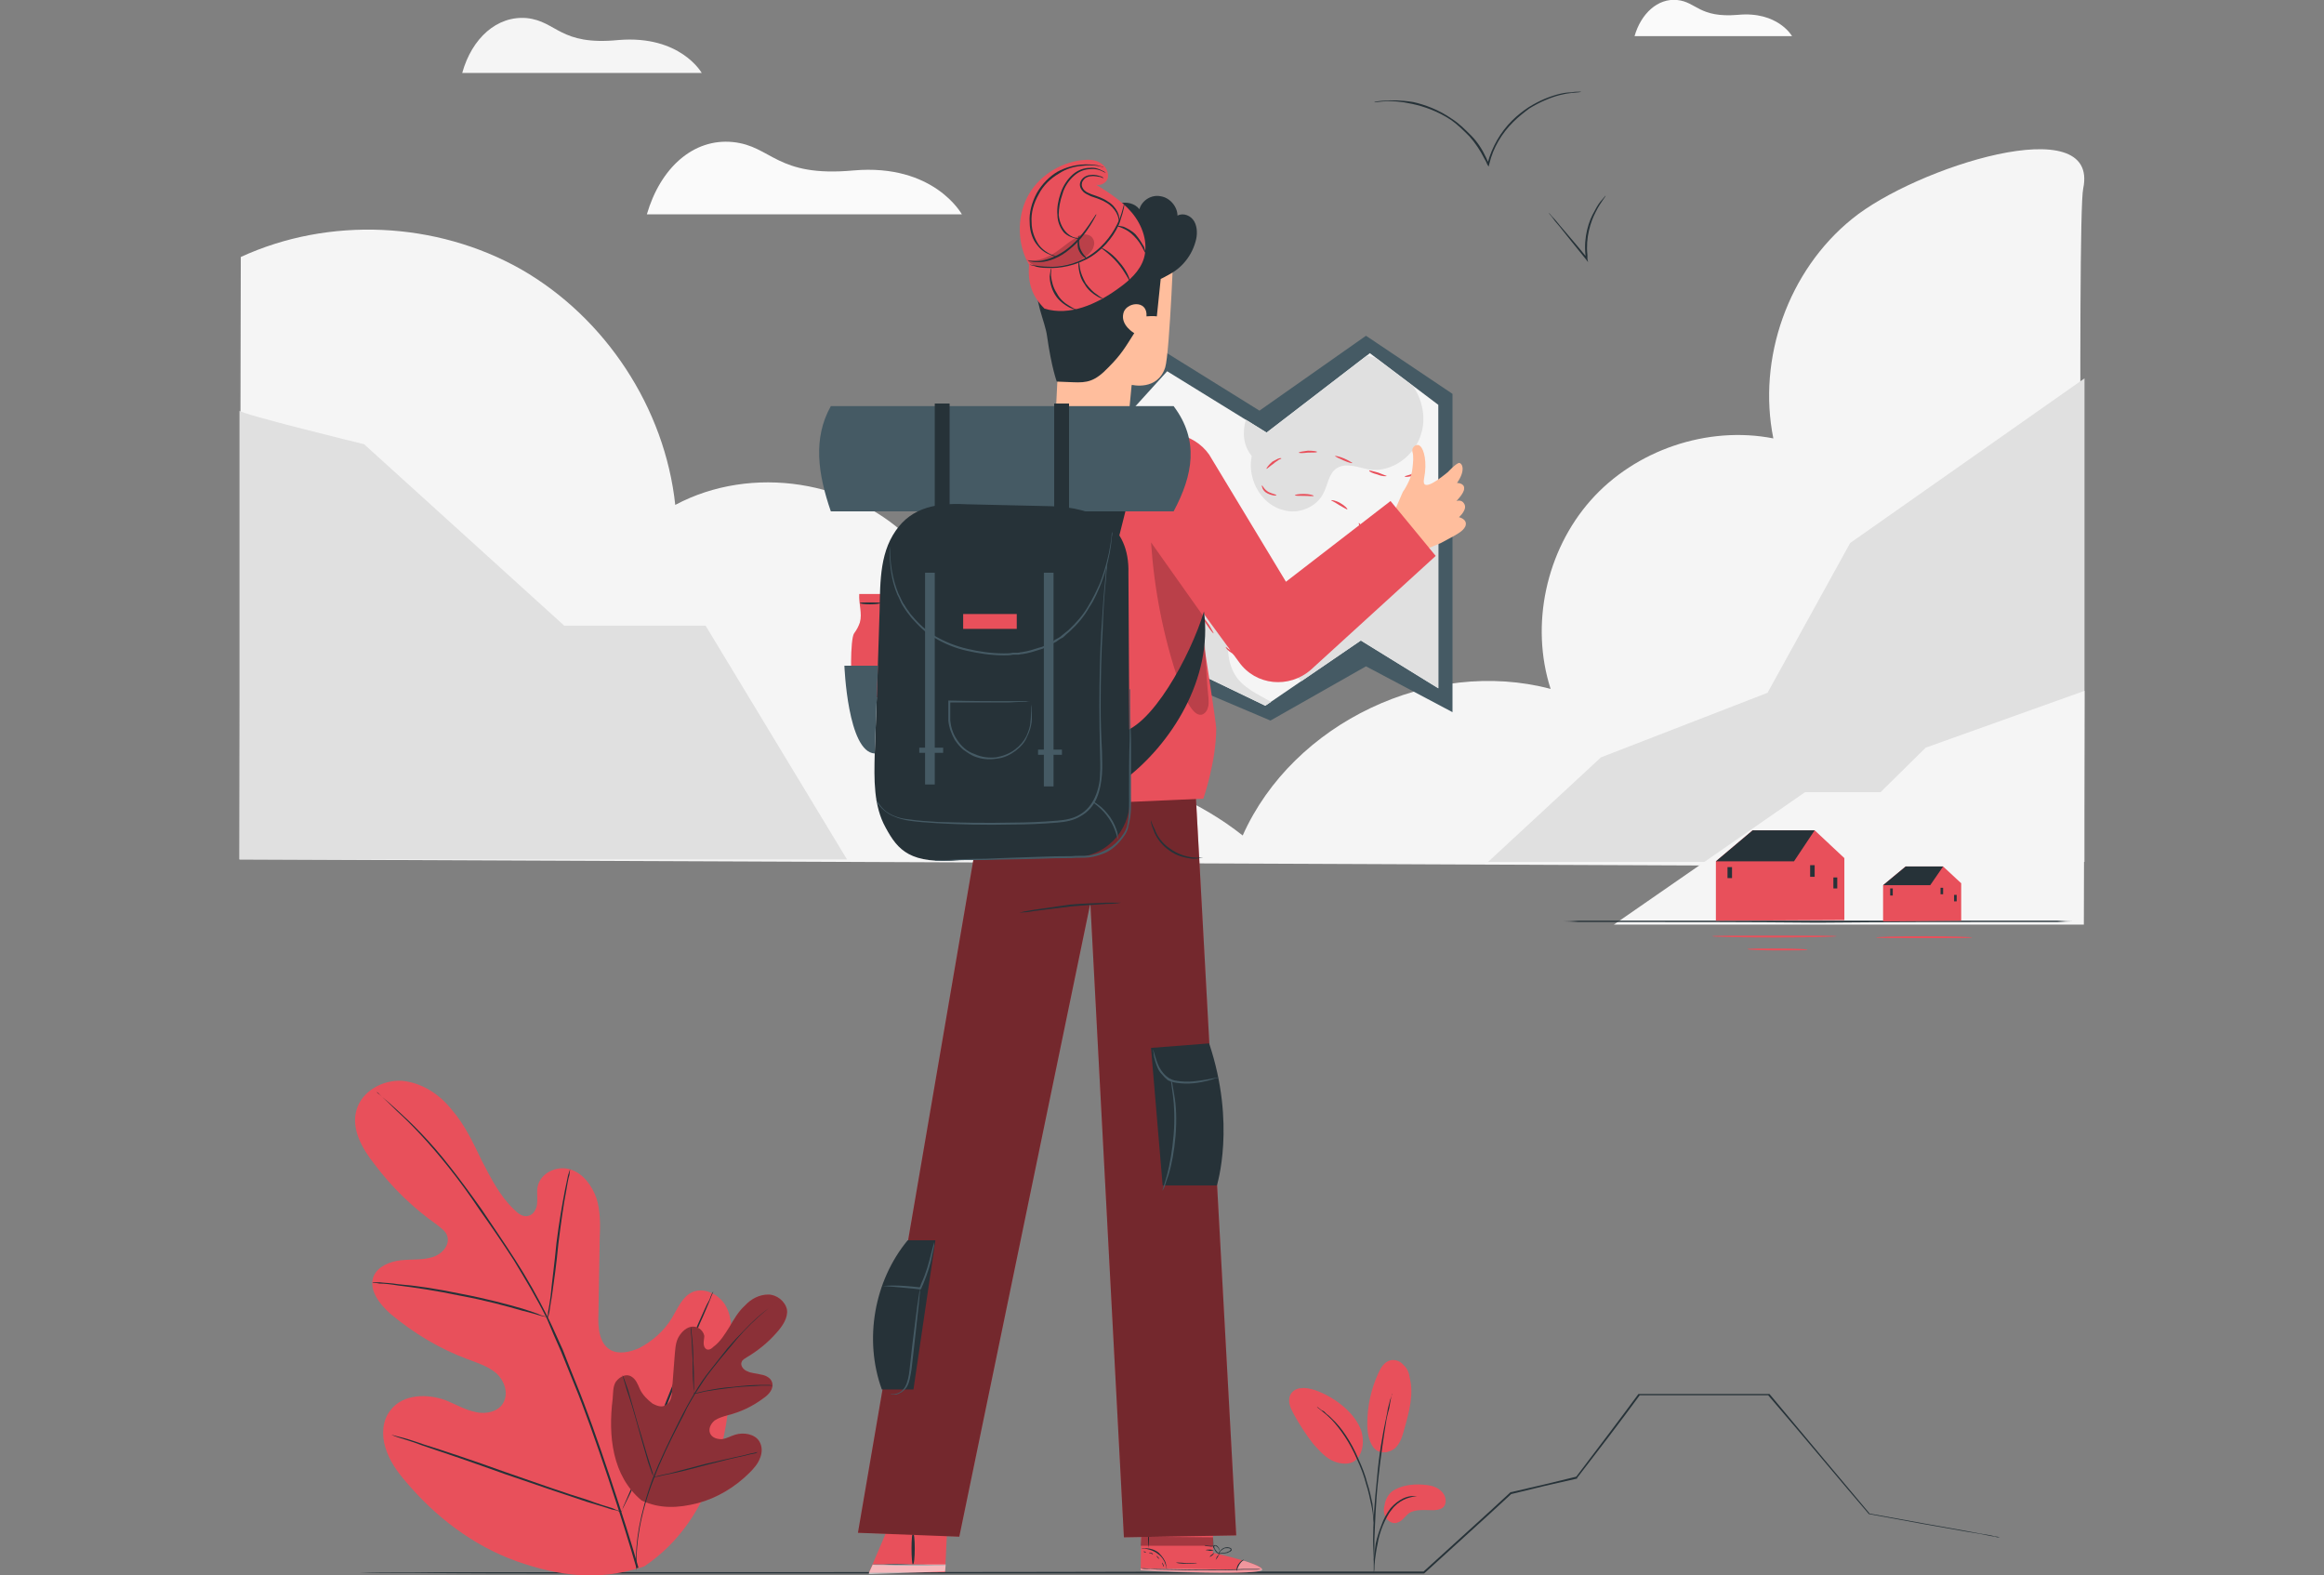 <svg version="1.2" xmlns="http://www.w3.org/2000/svg" viewBox="0 0 360 244" width="360" height="244">
	<rect x="0" y="0" width="360" height="244" fill="#808080" stroke="none"/>
	<title>6203104_3196564</title>
	<style>
		.s0 { fill: #fafafa } 
		.s1 { fill: #f5f5f5 } 
		.s2 { fill: #e0e0e0 } 
		.s3 { fill: #263238 } 
		.s4 { fill: #e8505b } 
		.s5 { fill: #000000 } 
		.s6 { opacity: .6;fill: #ffffff } 
		.s7 { fill: #ffffff } 
		.s8 { opacity: .5;fill: #000000 } 
		.s9 { fill: #455a64 } 
		.s10 { fill: #ffbe9d } 
	</style>
	<g id="Background_Complete">
		<g>
			<g>
				<g>
					<g>
						<path class="s0" d="m253.2 5.6h24.4c0 0-2.2-3.9-8.4-3.3-6 0.5-6.4-2-9.4-2.3-3-0.3-5.6 2.1-6.6 5.6z"/>
					</g>
				</g>
			</g>
		</g>
		<g>
			<g>
				<g>
					<g>
						<path class="s0" d="m100.2 33.2h48.8c0 0-4.3-7.9-16.8-6.8-12 1.1-12.6-3.8-18.7-4.4-6.1-0.6-11.2 4-13.3 11.2z"/>
					</g>
				</g>
			</g>
		</g>
		<g>
			<g>
				<g>
					<g>
						<path class="s1" d="m71.6 11.3h37.1c0 0-3.3-5.9-12.9-5.1-9.1 0.9-9.5-2.9-14.2-3.4-4.6-0.4-8.5 3.1-10 8.5z"/>
					</g>
				</g>
			</g>
		</g>
		<path class="s1" d="m37.3 39.8c13.7-6.3 30.3-5.5 43.4 1.9 13.1 7.5 22.3 21.5 23.9 36.5 11.8-6.3 27.6-3.9 36.9 5.8 9.3 9.6 11.3 25.5 4.6 37 15.6-5 33.6-1.7 46.4 8.4 7.8-17.5 29.2-27.6 47.7-22.7-3.2-9.9-0.7-21.4 6.2-29.2 6.9-7.8 18.1-11.6 28.3-9.6-2.5-12.4 2.3-26 12.2-34 9.8-8 38.4-17.1 35.8-4.7-1 4.6 0 105.1 0 105.1l-285.6-1.2z"/>
		<path fill-rule="evenodd" class="s2" d="m230.5 133.5l17.5-16.2 25.8-10 12.8-23.2 36.3-25.5v74.9z"/>
		<path class="s2" d="m37.1 63.6c0 0.5 19.3 5.2 19.3 5.2l31 28.1h21.9l21.9 36.2h-94.1z"/>
		<path fill-rule="evenodd" class="s1" d="m322.9 107l-24.6 8.8-7 6.9h-11.7l-29.6 20.5h72.8z"/>
	</g>
	<g id="Floor">
		<g>
			<path class="s3" d="m309.8 238.1q0 0-0.4 0-0.3-0.1-1-0.2-1.3-0.3-3.9-0.7c-3.5-0.6-8.5-1.5-15-2.7-4.3-5-9.5-11.3-15.6-18.4h0.1c-6 0-12.8 0-20.1 0h0.1c-3 4.1-6.3 8.4-9.7 12.8v0.1c-3.2 0.7-6.6 1.5-10.2 2.4l0.1-0.1c-4.3 4-8.9 8.1-13.6 12.4h-0.1c-9.3 0-19 0-29 0-38.2 0-72.9 0-98 0-12.5 0-22.7 0-29.7-0.1-3.5 0-6.2 0-8.1 0q-1.4 0-2.1 0-0.7 0-0.7 0 0 0 0.7 0 0.7 0 2.1 0c1.9-0.1 4.6-0.1 8.1-0.1 7 0 17.2 0 29.7 0 25.1 0 59.8 0 98-0.1 10 0 19.7 0 29 0l-0.1 0.1c4.7-4.3 9.3-8.4 13.6-12.4h0.1c3.5-0.8 6.9-1.6 10.1-2.4l-0.1 0.1c3.4-4.5 6.7-8.8 9.7-12.9h0.1c7.3 0 14.1 0 20.1 0h0.1c6 7.2 11.3 13.5 15.5 18.5h-0.1c6.5 1.2 11.6 2.1 15 2.7q2.6 0.5 3.9 0.7 0.7 0.2 1 0.2 0.4 0.1 0.4 0.1z"/>
		</g>
	</g>
	<g id="Plant">
		<g>
			<g>
				<g>
					<g>
						<g>
							<g>
								<g>
									<g>
										<path class="s4" d="m99.8 242.6c11-7.4 13.7-21.4 13.5-34 0-2.1 0.2-4.3-0.8-6.2-0.9-1.8-3.3-3.1-5.2-2.3-1.6 0.7-2.3 2.5-3.2 4-1.2 2-3 3.6-5.1 4.7-1.4 0.6-3.1 1-4.4 0.3-1.8-1-2-3.5-1.9-5.6q0.1-5.9 0.2-11.7c0.1-2.1 0.1-4.3-0.5-6.2-0.7-2-2.1-3.9-4.1-4.5-2-0.6-4.5 0.5-5 2.6-0.2 0.8 0 1.7-0.1 2.6 0 0.8-0.5 1.8-1.3 2-0.9 0.3-1.7-0.4-2.3-1-2.2-2.1-3.6-4.9-5-7.6-1.3-2.7-2.6-5.5-4.6-7.8-1.9-2.4-4.6-4.2-7.7-4.5-3-0.2-6.3 1.6-7.1 4.6-0.8 2.9 0.9 5.9 2.8 8.3 2.7 3.6 6 6.8 9.7 9.4 0.6 0.5 1.4 1 1.6 1.8 0.4 1.4-0.9 2.8-2.3 3.2-1.6 0.5-3.3 0.3-5 0.5-1.6 0.2-3.4 0.9-4.1 2.4-0.9 2.1 0.9 4.4 2.6 5.9 3.6 3 7.6 5.4 11.9 7 1.6 0.6 3.2 1.1 4.5 2.2 1.2 1.1 1.9 3 1.1 4.5-0.7 1.4-2.7 1.9-4.3 1.5-1.6-0.3-3.1-1.2-4.6-1.8-2.9-1.1-6.7-1-8.6 1.5-1.3 1.6-1.4 3.9-0.8 5.8 0.6 2 1.8 3.7 3.1 5.2 4.6 5.5 10.5 10 17.2 12.4 6.8 2.4 13 3.1 19.8 0.8z"/>
									</g>
								</g>
							</g>
						</g>
					</g>
				</g>
			</g>
			<g>
				<g>
					<g>
						<g>
							<g>
								<g>
									<g>
										<g>
											<path class="s3" d="m98.9 242.8c-1.8-6.4-6.7-21.4-9.6-28.4q-1.1-2.7-2.1-5.3c-0.8-1.7-1.5-3.4-2.3-5-1.6-3.2-3.3-6.2-5.1-9-1.8-2.8-3.6-5.4-5.2-7.8-1.7-2.4-3.4-4.7-4.9-6.6-3.1-4-6-6.8-8.1-8.7q-1.5-1.4-2.4-2.1-0.4-0.4-0.6-0.6-0.3-0.2-0.3-0.2 0 0 0.2 0.2 0.3 0.2 0.7 0.6 0.8 0.7 2.3 2.2c2.1 1.9 4.9 4.8 8 8.7 1.6 2 3.2 4.2 4.8 6.6 1.7 2.4 3.5 5 5.3 7.8 1.7 2.8 3.5 5.8 5.1 9 0.7 1.7 1.4 3.3 2.2 5.1q1 2.5 2.1 5.2c2.9 7 7.8 22 9.6 28.4"/>
										</g>
									</g>
								</g>
							</g>
						</g>
					</g>
				</g>
			</g>
			<g>
				<g>
					<g>
						<g>
							<g>
								<g>
									<g>
										<g>
											<path class="s3" d="m84.9 204.1q0 0 0.2-0.9c0.1-0.6 0.2-1.4 0.4-2.5 0.3-2.1 0.7-4.9 1-8.1 0.4-3.2 0.8-6.1 1.2-8.1 0.2-1.1 0.3-1.9 0.5-2.5 0.1-0.6 0.1-0.9 0.1-0.9q0 0-0.3 0.9c-0.1 0.5-0.3 1.4-0.5 2.4-0.4 2.1-0.9 4.9-1.3 8.1-0.3 3.2-0.7 6-0.9 8.2q-0.2 1.5-0.4 2.5-0.1 0.8 0 0.9z"/>
										</g>
									</g>
								</g>
							</g>
						</g>
					</g>
				</g>
			</g>
			<g>
				<g>
					<g>
						<g>
							<g>
								<g>
									<g>
										<g>
											<path class="s3" d="m57.7 198.6q0 0.1 0.3 0.1 0.3 0 0.8 0.1c0.7 0 1.7 0.1 2.9 0.3 2.5 0.3 5.9 0.8 9.7 1.6 3.8 0.7 7.1 1.6 9.5 2.3 1.3 0.3 2.2 0.6 2.9 0.8q0.5 0.1 0.8 0.2 0.2 0.1 0.3 0.1 0 0-0.3-0.1-0.3-0.2-0.8-0.3c-0.6-0.3-1.6-0.6-2.8-1-2.4-0.7-5.8-1.6-9.5-2.3-3.8-0.8-7.2-1.3-9.8-1.5-1.2-0.2-2.2-0.2-2.9-0.3q-0.5 0-0.8 0-0.3 0-0.3 0z"/>
										</g>
									</g>
								</g>
							</g>
						</g>
					</g>
				</g>
			</g>
			<g>
				<g>
					<g>
						<g>
							<g>
								<g>
									<g>
										<g>
											<path class="s3" d="m96.3 234.1q0 0 0.1-0.3 0.2-0.4 0.5-1c0.4-0.8 1-2 1.7-3.6 1.3-3 3.1-7.3 4.9-12.1 1.9-4.7 3.6-9 4.9-12.1 0.7-1.5 1.2-2.8 1.6-3.7q0.2-0.6 0.4-1 0.1-0.3 0.1-0.3 0 0-0.2 0.3-0.2 0.4-0.4 1c-0.5 0.8-1 2.1-1.7 3.6-1.4 3.1-3.1 7.3-5 12.1-1.8 4.8-3.5 9.1-4.8 12.1-0.7 1.6-1.2 2.8-1.6 3.7q-0.3 0.6-0.4 1-0.2 0.3-0.1 0.3z"/>
										</g>
									</g>
								</g>
							</g>
						</g>
					</g>
				</g>
			</g>
			<g>
				<g>
					<g>
						<g>
							<g>
								<g>
									<g>
										<g>
											<path class="s3" d="m60.2 222.1q0 0 0.4 0.1 0.4 0.2 1 0.4c1 0.3 2.3 0.7 3.9 1.3 3.3 1.1 7.7 2.6 12.7 4.4 4.9 1.7 9.4 3.2 12.7 4.3 1.7 0.5 3 0.9 3.9 1.2q0.7 0.1 1.1 0.3 0.4 0.1 0.4 0 0 0-0.4-0.1-0.4-0.1-1-0.4c-1-0.3-2.3-0.7-3.9-1.3-3.3-1-7.8-2.6-12.7-4.3-5-1.8-9.5-3.3-12.7-4.3-1.7-0.6-3-1-3.9-1.2q-0.7-0.2-1.1-0.3-0.4-0.1-0.4-0.1z"/>
										</g>
									</g>
								</g>
							</g>
						</g>
					</g>
				</g>
			</g>
		</g>
		<g>
			<g>
				<g>
					<g>
						<g>
							<g>
								<g>
									<g>
										<path class="s4" d="m212.7 224.1c0.9 1.3 2.7 0.9 3.5 0.1 0.8-0.8 1.1-2 1.4-3.1 0.7-2.5 1.4-5.1 0.8-7.6-0.1-0.8-0.4-1.6-1-2.1-0.5-0.6-1.3-0.9-2.1-0.7-0.9 0.3-1.4 1.1-1.8 2-1.1 2.4-1.7 5.1-1.7 7.8 0 1.3 0.2 2.6 0.9 3.6z"/>
									</g>
								</g>
							</g>
						</g>
					</g>
				</g>
			</g>
			<g>
				<g>
					<g>
						<g>
							<g>
								<g>
									<g>
										<path class="s4" d="m216.1 230.7c1.5-0.8 3.3-0.9 4.9-0.7 0.9 0.1 1.8 0.4 2.4 1.1 0.6 0.6 0.8 1.8 0.1 2.4-0.4 0.3-1 0.4-1.5 0.4-1.3 0-2.8-0.2-3.8 0.5-0.6 0.5-1 1.2-1.7 1.4-0.6 0.3-1.4-0.1-1.8-0.7-0.4-0.7-0.4-1.4-0.2-2.1 0 0 0.2-1.6 1.6-2.3z"/>
									</g>
								</g>
							</g>
						</g>
					</g>
				</g>
			</g>
			<g>
				<g>
					<g>
						<g>
							<g>
								<g>
									<g>
										<path class="s4" d="m210.2 226c1-1.2 1.1-2.9 0.7-4.3-0.5-1.5-1.5-2.7-2.6-3.7-1.4-1.2-2.9-2.1-4.6-2.7-0.7-0.2-1.4-0.4-2.1-0.3-0.7 0-1.4 0.4-1.7 1-0.5 1 0 2.1 0.5 3q1.3 2.4 3 4.6c1 1.1 2 2.3 3.4 2.8 1.4 0.5 2.8 0.4 3.5-0.6"/>
									</g>
								</g>
							</g>
						</g>
					</g>
				</g>
			</g>
			<g>
				<g>
					<g>
						<g>
							<g>
								<g>
									<g>
										<g>
											<path class="s3" d="m212.8 243.7q0 0 0.1-0.6 0-0.7 0.1-1.6c0.1-0.7 0.2-1.5 0.4-2.4q0.2-1.3 0.8-2.8c0.4-0.9 0.8-1.8 1.4-2.5 0.5-0.7 1.2-1.2 1.8-1.5 0.6-0.3 1.1-0.4 1.5-0.5q0.5-0.1 0.6-0.1-0.1 0-0.6 0c-0.4 0-1 0.1-1.6 0.4-0.6 0.3-1.3 0.8-1.9 1.5-0.6 0.8-1.1 1.7-1.4 2.6q-0.6 1.5-0.9 2.9c-0.1 0.9-0.2 1.7-0.3 2.4q0 1 0 1.6 0 0.5 0 0.6z"/>
										</g>
									</g>
								</g>
							</g>
						</g>
					</g>
				</g>
			</g>
			<g>
				<g>
					<g>
						<g>
							<g>
								<g>
									<g>
										<g>
											<path class="s3" d="m212.9 242.4q0 0 0-0.2 0-0.4 0-0.8c0-0.7 0-1.7 0-2.9 0.1-2.4 0.2-5.8 0.6-9.4 0.4-3.7 0.9-7 1.3-9.4q0.2-0.9 0.4-1.6 0.1-0.7 0.2-1.2 0.1-0.5 0.2-0.8 0.1-0.2 0.1-0.2-0.1 0-0.1 0.2-0.1 0.3-0.3 0.8-0.1 0.5-0.3 1.2-0.1 0.7-0.3 1.6c-0.5 2.3-1.1 5.6-1.4 9.3-0.4 3.7-0.6 7.1-0.6 9.5 0 1.2 0.1 2.2 0.1 2.9q0 0.4 0.1 0.8 0 0.2 0 0.2z"/>
										</g>
									</g>
								</g>
							</g>
						</g>
					</g>
				</g>
			</g>
			<g>
				<g>
					<g>
						<g>
							<g>
								<g>
									<g>
										<g>
											<path class="s3" d="m212.9 236q0-0.1-0.1-0.9c0-0.5-0.1-1.2-0.2-2.2-0.2-0.9-0.4-2-0.8-3.2-0.3-1.2-0.8-2.5-1.4-3.8-1.1-2.6-2.6-4.8-4-6.1-0.3-0.3-0.6-0.6-0.9-0.8q-0.2-0.2-0.4-0.4-0.2-0.1-0.4-0.2-0.6-0.5-0.7-0.5c0 0.1 1 0.7 2.3 2 1.3 1.4 2.8 3.5 3.9 6.1 0.6 1.3 1.1 2.6 1.4 3.8 0.4 1.2 0.6 2.3 0.8 3.2 0.2 0.9 0.3 1.6 0.3 2.1q0.1 0.8 0.2 0.9z"/>
										</g>
									</g>
								</g>
							</g>
						</g>
					</g>
				</g>
			</g>
		</g>
		<g>
			<g>
				<g>
					<g>
						<g>
							<path class="s4" d="m99.4 232.4c-4.6-3.8-5.2-10.1-4.5-15.7 0.1-0.9 0-1.9 0.5-2.7 0.6-0.8 1.6-1.3 2.4-0.8 0.7 0.4 1 1.2 1.3 1.9 0.4 0.9 1.2 1.7 2 2.3 0.6 0.3 1.3 0.6 1.9 0.3 0.9-0.4 1.1-1.5 1.1-2.4q0.2-2.6 0.4-5.2c0.1-1 0.1-1.9 0.5-2.8 0.4-0.8 1.1-1.6 2-1.8 0.9-0.2 1.9 0.4 2.1 1.4 0 0.3-0.1 0.7-0.1 1.1 0 0.4 0.1 0.8 0.5 1 0.4 0.1 0.7-0.1 1-0.4 1.1-0.8 1.8-2 2.5-3.1 0.7-1.2 1.4-2.4 2.4-3.3 0.9-1 2.2-1.7 3.6-1.7 1.3 0 2.6 1 2.9 2.3 0.2 1.3-0.7 2.6-1.6 3.6-1.3 1.5-2.9 2.8-4.6 3.8-0.3 0.2-0.7 0.4-0.8 0.7-0.3 0.6 0.3 1.3 0.9 1.5 0.6 0.3 1.4 0.3 2.1 0.5 0.7 0.1 1.5 0.5 1.7 1.2 0.3 1-0.5 1.9-1.4 2.5-1.6 1.2-3.5 2.1-5.5 2.6-0.7 0.2-1.4 0.4-2 0.8-0.6 0.5-1 1.3-0.7 2 0.3 0.7 1.1 0.9 1.8 0.9 0.8-0.1 1.4-0.5 2.1-0.7 1.3-0.4 3-0.1 3.7 1 0.5 0.8 0.5 1.8 0.1 2.7-0.3 0.8-0.9 1.5-1.6 2.2-2.2 2.2-5 3.9-8 4.7-3.1 0.8-5.9 0.9-8.7-0.4z"/>
						</g>
					</g>
				</g>
			</g>
			<g style="opacity: .4">
				<g>
					<g>
						<g>
							<path class="s5" d="m99.4 232.4c-4.6-3.8-5.2-10.1-4.5-15.7 0.1-0.9 0-1.9 0.5-2.7 0.6-0.8 1.6-1.3 2.4-0.8 0.7 0.4 1 1.2 1.3 1.9 0.4 0.9 1.2 1.7 2 2.3 0.6 0.3 1.3 0.6 1.9 0.3 0.9-0.4 1.1-1.5 1.1-2.4q0.2-2.6 0.4-5.2c0.1-1 0.1-1.9 0.5-2.8 0.4-0.8 1.1-1.6 2-1.8 0.9-0.2 1.9 0.4 2.1 1.4 0 0.3-0.1 0.7-0.1 1.1 0 0.4 0.1 0.8 0.5 1 0.4 0.1 0.7-0.1 1-0.4 1.1-0.8 1.8-2 2.5-3.1 0.7-1.2 1.4-2.4 2.4-3.3 0.9-1 2.2-1.7 3.6-1.7 1.3 0 2.6 1 2.9 2.3 0.2 1.3-0.7 2.6-1.6 3.6-1.3 1.5-2.9 2.8-4.6 3.8-0.3 0.2-0.7 0.4-0.8 0.7-0.3 0.6 0.3 1.3 0.9 1.5 0.6 0.3 1.4 0.3 2.1 0.5 0.7 0.1 1.5 0.5 1.7 1.2 0.3 1-0.5 1.9-1.4 2.5-1.6 1.2-3.5 2.1-5.5 2.6-0.7 0.2-1.4 0.4-2 0.8-0.6 0.5-1 1.3-0.7 2 0.3 0.7 1.1 0.9 1.8 0.9 0.8-0.1 1.4-0.5 2.1-0.7 1.3-0.4 3-0.1 3.7 1 0.5 0.8 0.5 1.8 0.1 2.7-0.3 0.8-0.9 1.5-1.6 2.2-2.2 2.2-5 3.9-8 4.7-3.1 0.8-5.9 0.9-8.7-0.4z"/>
						</g>
					</g>
				</g>
			</g>
			<g>
				<g>
					<g>
						<g>
							<g>
								<path class="s3" d="m120.6 201.4q0 0-0.1 0.1-0.1 0.1-0.3 0.2-0.4 0.3-1.1 0.9c-1 0.8-2.3 1.9-3.9 3.6q-1.1 1.2-2.3 2.7-1.3 1.5-2.7 3.3c-0.9 1.1-1.7 2.4-2.6 3.8q-0.6 1-1.2 2.1-0.5 1.1-1.1 2.2c-1.6 3.1-3 6-4 8.7-1.1 2.8-1.8 5.4-2.2 7.6-0.4 2.2-0.5 4-0.5 5.2q0 1 0 1.5 0 0.2 0 0.3 0 0.2 0 0.2 0 0 0-0.2 0-0.1 0-0.3-0.1-0.5-0.1-1.5c0-1.2 0.1-3.1 0.5-5.3 0.4-2.2 1.1-4.8 2.1-7.5 1.1-2.8 2.5-5.7 4-8.7q0.6-1.2 1.2-2.3 0.6-1.1 1.2-2.1c0.8-1.4 1.7-2.7 2.6-3.8q1.4-1.8 2.6-3.3 1.3-1.5 2.5-2.7c1.5-1.6 2.9-2.8 3.9-3.5q0.7-0.6 1.1-0.9 0.2-0.1 0.3-0.2 0.1-0.1 0.1-0.1z"/>
							</g>
						</g>
					</g>
				</g>
			</g>
			<g>
				<g>
					<g>
						<g>
							<g>
								<path class="s3" d="m107.5 215.9q0 0 0-0.4-0.1-0.4-0.1-1.1c-0.1-1-0.1-2.3-0.1-3.7-0.1-1.4-0.1-2.7-0.2-3.7q-0.1-0.7-0.1-1.1 0-0.4 0-0.4 0 0 0.1 0.4 0 0.4 0.1 1.1c0.1 0.9 0.2 2.2 0.2 3.7 0.1 1.4 0.1 2.7 0.1 3.6q0 0.7 0 1.2 0.1 0.4 0 0.4z"/>
							</g>
						</g>
					</g>
				</g>
			</g>
			<g>
				<g>
					<g>
						<g>
							<g>
								<path class="s3" d="m119.7 214.6q0 0-0.5 0-0.5 0-1.3 0c-1.1 0.1-2.6 0.1-4.3 0.3-1.7 0.2-3.2 0.4-4.3 0.6q-0.8 0.2-1.3 0.3-0.5 0.1-0.5 0.1 0-0.1 0.5-0.2 0.5-0.1 1.3-0.3c1.1-0.2 2.6-0.5 4.3-0.6 1.6-0.2 3.2-0.3 4.3-0.3q0.8 0 1.3 0 0.5 0.1 0.5 0.1z"/>
							</g>
						</g>
					</g>
				</g>
			</g>
			<g>
				<g>
					<g>
						<g>
							<g>
								<path class="s3" d="m101.3 228.8q0 0-0.1-0.2-0.1-0.2-0.2-0.4-0.2-0.6-0.6-1.7c-0.4-1.4-1-3.4-1.6-5.6-0.6-2.2-1.2-4.2-1.7-5.6q-0.3-1-0.5-1.7-0.1-0.3-0.1-0.4-0.1-0.2-0.1-0.2 0 0 0.1 0.1 0.1 0.2 0.2 0.5 0.2 0.6 0.6 1.7c0.4 1.4 1 3.4 1.6 5.6 0.7 2.2 1.2 4.1 1.7 5.6q0.3 1 0.5 1.6 0.1 0.3 0.1 0.5 0.1 0.2 0.1 0.2z"/>
							</g>
						</g>
					</g>
				</g>
			</g>
			<g>
				<g>
					<g>
						<g>
							<g>
								<path class="s3" d="m117.6 224.9q0 0-0.2 0-0.2 0.1-0.4 0.2-0.7 0.1-1.8 0.4c-1.5 0.3-3.5 0.8-5.8 1.4-2.2 0.6-4.2 1.1-5.7 1.4q-1.1 0.2-1.8 0.4-0.3 0-0.5 0.1-0.1 0-0.1 0 0 0 0.1-0.1 0.2 0 0.5-0.1 0.7-0.2 1.8-0.4c1.4-0.4 3.5-0.9 5.7-1.5 2.3-0.5 4.3-1 5.8-1.3q1.1-0.3 1.7-0.4 0.3-0.1 0.5-0.1 0.2 0 0.2 0z"/>
							</g>
						</g>
					</g>
				</g>
			</g>
		</g>
	</g>
	<g id="Houses">
		<g>
			<g>
				<path class="s3" d="m241.4 142.7q0 0 0.2 0 0.2 0 0.6 0 0.8 0 2.3-0.1c2.1 0 5 0 8.7 0 7.2 0 17.3 0 28.4 0 11.1 0 21.1 0 28.4 0 3.7 0 6.6 0 8.7 0q1.5 0.1 2.3 0.1 0.4 0 0.6 0 0.2 0 0.2 0 0 0-0.2 0-0.2 0-0.6 0-0.8 0-2.3 0.1c-2.1 0-5 0-8.7 0-7.3 0-17.3 0-28.4 0.1-11.1-0.1-21.2-0.1-28.4-0.1-3.7 0-6.6 0-8.7 0q-1.5-0.1-2.3-0.1-0.4 0-0.6 0-0.2 0-0.2 0z"/>
			</g>
			<g>
				<path fill-rule="evenodd" class="s4" d="m265.8 142.6v-9.2l5.7-4.8h9.6l4.6 4.3v9.6z"/>
				<path fill-rule="evenodd" class="s3" d="m267.6 134.3h0.7v1.7h-0.7z"/>
				<path fill-rule="evenodd" class="s3" d="m280.4 134h0.7v1.8h-0.7z"/>
				<path fill-rule="evenodd" class="s3" d="m284 135.9h0.6v1.7h-0.6z"/>
				<path fill-rule="evenodd" class="s3" d="m265.8 133.4h12.1l3.2-4.8h-9.6z"/>
			</g>
			<g>
				<path fill-rule="evenodd" class="s4" d="m291.7 142.7v-5.6l3.5-2.9h5.8l2.8 2.6v5.8z"/>
				<path fill-rule="evenodd" class="s3" d="m292.8 137.6h0.4v1.1h-0.4z"/>
				<path fill-rule="evenodd" class="s3" d="m300.6 137.5h0.4v1h-0.4z"/>
				<path fill-rule="evenodd" class="s3" d="m302.7 138.6h0.4v1h-0.4z"/>
				<path fill-rule="evenodd" class="s3" d="m291.7 137.1h7.3l2-2.9h-5.8z"/>
			</g>
			<g>
				<path class="s4" d="m284.5 145c0 0.1-4.4 0.2-9.7 0.2-5.3 0-9.6-0.1-9.6-0.2 0-0.1 4.3-0.1 9.6-0.1 5.3 0 9.7 0 9.7 0.1z"/>
			</g>
			<g>
				<path class="s4" d="m280 147.1c0 0.1-2.1 0.1-4.7 0.1-2.5 0-4.6-0.1-4.6-0.2 0-0.1 2.1-0.1 4.6-0.1 2.6 0 4.7 0.1 4.7 0.2z"/>
			</g>
			<g>
				<path class="s4" d="m305.5 145.2c0 0.1-3.3 0.1-7.4 0.1-4.2 0-7.5 0-7.5-0.1 0-0.1 3.3-0.2 7.5-0.2 4.1 0 7.4 0.1 7.4 0.2z"/>
			</g>
		</g>
	</g>
	<g id="Birds">
		<g>
			<path class="s3" d="m244.9 14.2c0 0.1-0.5 0.1-1.5 0.2-1 0.1-2.4 0.4-4 1.1q-1.2 0.5-2.5 1.3c-0.8 0.6-1.7 1.3-2.5 2.1-1.7 1.7-3.1 3.9-3.7 6.5l-0.1 0.4-0.2-0.3q-0.2-0.5-0.5-1c-0.6-1.2-1.4-2.4-2.3-3.4-0.9-0.9-1.8-1.8-2.8-2.5-2.1-1.4-4.2-2.1-6-2.5-1.8-0.4-3.3-0.5-4.3-0.4-0.5 0-0.9 0.1-1.2 0.1q-0.4 0.1-0.4 0 0 0 0.4-0.1c0.2 0 0.6-0.1 1.2-0.1 1-0.1 2.5-0.1 4.4 0.2 1.8 0.4 4 1.2 6 2.6 1.1 0.7 2 1.6 3 2.6 0.9 0.9 1.7 2.1 2.3 3.4q0.2 0.5 0.5 1h-0.3c0.7-2.7 2.1-5 3.8-6.7 0.8-0.8 1.7-1.5 2.6-2.1q1.3-0.8 2.5-1.3c1.7-0.7 3.1-1 4.1-1 0.5-0.1 0.9-0.1 1.1-0.1q0.4 0 0.4 0z"/>
		</g>
		<g>
			<path class="s3" d="m248.7 30.3c0.1 0.1-0.7 0.9-1.5 2.5-0.8 1.5-1.6 4-1.3 6.7q0 0.3 0 0.6l0.1 0.5-0.3-0.4c-1.6-2-3.1-3.8-4.1-5.1q-0.8-0.9-1.2-1.5-0.5-0.6-0.5-0.6 0.1 0 0.5 0.5 0.6 0.6 1.3 1.5c1.1 1.3 2.6 3 4.2 5l-0.2 0.1q-0.1-0.3-0.1-0.6c-0.3-2.8 0.5-5.3 1.4-6.8 0.4-0.8 0.8-1.4 1.2-1.8q0.5-0.6 0.5-0.6z"/>
		</g>
	</g>
	<g id="Character">
		<g>
			<g>
				<path fill-rule="evenodd" class="s4" d="m137.2 237.5l-2.6 6.1 11.8-0.1 0.3-6.3z"/>
				<g>
					<path class="s3" d="m146.5 242.4c0 0.1-0.6 0.1-1.7 0.1-1 0-2.4 0-3.9 0q-2.3 0-4-0.1c-1.1 0-1.7 0-1.7-0.1 0 0 0.6 0 1.7 0 1-0.1 2.4-0.1 4 0q2.2 0 3.9 0.1c1.1 0 1.7 0 1.7 0z"/>
				</g>
				<g>
					<path fill-rule="evenodd" class="s3" d="m141.4 242.3c-0.1 0-0.2-1.1-0.2-2.5 0-1.3 0.1-2.4 0.2-2.4 0.2 0 0.3 1.1 0.3 2.4 0 1.4-0.1 2.5-0.3 2.5z"/>
				</g>
				<path fill-rule="evenodd" class="s6" d="m134.6 243.8l11.8-0.4 0.1-1.1h-11.3l-0.6 1.3"/>
			</g>
			<g>
				<g>
					<g>
						<g>
							<g>
								<g>
									<g>
										<g>
											<g>
												<path class="s4" d="m187.9 240.5v-6h-11.1l-0.1 8.7h0.7c3.1 0.2 15.7 0.7 17.7 0.1 2.3-0.7-7.2-2.8-7.2-2.8z"/>
											</g>
										</g>
									</g>
								</g>
							</g>
						</g>
						<g style="opacity: .4">
							<g>
								<g>
									<g>
										<g>
											<path class="s7" d="m192.6 241.7c0 0 3.3 1 2.9 1.5-0.4 0.6-13.2 0.5-18.8 0v-0.3l14.9 0.2c0 0 0.3-1.4 1-1.4z"/>
										</g>
									</g>
								</g>
							</g>
						</g>
						<g>
							<g>
								<g>
									<g>
										<g>
											<g>
												<path class="s3" d="m176.6 242.9q0 0 0.1 0 0.3 0.1 0.6 0.1 0.8 0 2 0.1c1.7 0 4.1 0.1 6.7 0.1 2.6 0 5 0 6.7-0.1q1.2 0 2 0 0.3 0 0.6-0.1 0.2 0 0.2 0 0 0-0.2 0-0.3 0-0.6 0-0.8 0-2 0c-1.7 0.1-4.1 0.1-6.7 0.1-2.6 0-5-0.1-6.7-0.1q-1.2 0-2-0.1-0.3 0-0.6 0-0.1 0-0.1 0z"/>
											</g>
										</g>
									</g>
								</g>
							</g>
						</g>
						<g>
							<g>
								<g>
									<g>
										<g>
											<g>
												<path class="s3" d="m191.6 243.3c0 0 0.1-0.5 0.4-1 0.3-0.5 0.7-0.7 0.7-0.7-0.1-0.1-0.5 0.1-0.9 0.7-0.3 0.5-0.3 1-0.2 1z"/>
											</g>
										</g>
									</g>
								</g>
							</g>
						</g>
						<g>
							<g>
								<g>
									<g>
										<g>
											<g>
												<path class="s3" d="m188.3 241.6c0 0 0.2-0.2 0.3-0.4 0.2-0.3 0.3-0.5 0.3-0.5 0 0-0.2 0.2-0.4 0.4-0.1 0.3-0.2 0.5-0.2 0.5z"/>
											</g>
										</g>
									</g>
								</g>
							</g>
						</g>
						<g>
							<g>
								<g>
									<g>
										<g>
											<g>
												<path class="s3" d="m187.4 241.1c0 0.1 0.2-0.1 0.4-0.2 0.2-0.2 0.3-0.4 0.3-0.4 0 0-0.2 0.1-0.4 0.3-0.2 0.1-0.3 0.3-0.3 0.3z"/>
											</g>
										</g>
									</g>
								</g>
							</g>
						</g>
						<g>
							<g>
								<g>
									<g>
										<g>
											<g>
												<path class="s3" d="m186.8 240.1c0 0 0.3 0 0.6 0.1 0.3 0 0.6-0.1 0.6-0.1 0 0-0.3-0.1-0.6-0.1-0.3 0-0.6 0-0.6 0.1z"/>
											</g>
										</g>
									</g>
								</g>
							</g>
						</g>
						<g>
							<g>
								<g>
									<g>
										<g>
											<g>
												<path class="s3" d="m186.6 239.3c0 0.1 0.3 0.2 0.7 0.2 0.4 0.1 0.7 0 0.7-0.1-0.1 0-0.3 0-0.7 0-0.4 0-0.7-0.1-0.7-0.1z"/>
											</g>
										</g>
									</g>
								</g>
							</g>
						</g>
						<g>
							<g>
								<g>
									<g>
										<g>
											<g>
												<path class="s3" d="m188.7 240.6c0 0.1 0.2 0.1 0.7 0q0.3 0 0.8-0.1c0.1-0.1 0.2-0.1 0.4-0.2q0.1-0.1 0.2-0.2c0-0.1-0.1-0.3-0.1-0.3-0.7-0.4-1.4 0-1.7 0.4-0.1 0.1-0.2 0.3-0.2 0.4q0 0.2 0 0.2c0 0 0-0.2 0.3-0.6 0.1-0.1 0.4-0.3 0.6-0.4 0.3 0 0.6-0.1 0.9 0.1 0.1 0.1 0 0.2-0.1 0.3-0.1 0.1-0.3 0.1-0.4 0.2q-0.4 0.1-0.7 0.1c-0.5 0.1-0.7 0.1-0.7 0.1z"/>
											</g>
										</g>
									</g>
								</g>
							</g>
						</g>
						<g>
							<g>
								<g>
									<g>
										<g>
											<g>
												<path class="s3" d="m188.9 240.7c0 0 0.1-0.2 0-0.5q0-0.3-0.1-0.5c-0.2-0.2-0.3-0.4-0.6-0.4-0.2 0-0.3 0.2-0.3 0.3q0.1 0.2 0.2 0.3 0.1 0.3 0.3 0.5c0.2 0.2 0.4 0.3 0.4 0.3 0-0.1-0.1-0.2-0.3-0.4q-0.2-0.2-0.3-0.4c-0.1-0.2-0.2-0.4 0-0.5 0.2 0 0.3 0.2 0.5 0.3q0.1 0.3 0.2 0.5c0 0.3-0.1 0.5 0 0.5z"/>
											</g>
										</g>
									</g>
								</g>
							</g>
						</g>
						<g>
							<g>
								<g>
									<g>
										<g>
											<g>
												<path class="s3" d="m176.8 239.9c0 0 0.3-0.1 0.8 0 0.5 0.1 1.2 0.3 1.8 0.8 0.6 0.4 1 1.1 1.1 1.5 0.2 0.5 0.2 0.8 0.2 0.8q0.1 0 0-0.2 0-0.2-0.1-0.6c-0.1-0.5-0.5-1.1-1.1-1.7-0.6-0.5-1.4-0.7-1.9-0.7q-0.4 0-0.6 0-0.2 0.1-0.2 0.1z"/>
											</g>
										</g>
									</g>
								</g>
							</g>
						</g>
						<g>
							<g>
								<g>
									<g>
										<g>
											<g>
												<path class="s3" d="m178 235.2c-0.1 0-0.1 1.1-0.1 2.3-0.1 1.3 0 2.3 0 2.3 0 0 0.1-1 0.1-2.3 0-1.2 0-2.3 0-2.3z"/>
											</g>
										</g>
									</g>
								</g>
							</g>
						</g>
						<g>
							<g>
								<g>
									<g>
										<g>
											<g>
												<path class="s3" d="m182.2 242c0 0.1 0.7 0.2 1.6 0.2 0.9 0 1.6-0.1 1.6-0.1 0-0.1-0.7 0-1.6 0-0.9-0.1-1.6-0.1-1.6-0.1z"/>
											</g>
										</g>
									</g>
								</g>
							</g>
						</g>
						<g>
							<g>
								<g>
									<g>
										<g>
											<g>
												<path class="s3" d="m180 242c0 0 0 0.2 0.1 0.3 0.1 0.2 0.1 0.4 0.2 0.3 0 0 0-0.1-0.1-0.3-0.1-0.2-0.2-0.3-0.2-0.3z"/>
											</g>
										</g>
									</g>
								</g>
							</g>
						</g>
						<g>
							<g>
								<g>
									<g>
										<g>
											<g>
												<path class="s3" d="m179.2 241c-0.1 0 0 0.1 0.1 0.2 0.1 0.2 0.2 0.2 0.3 0.2 0 0-0.1-0.1-0.2-0.2-0.1-0.2-0.2-0.2-0.2-0.2z"/>
											</g>
										</g>
									</g>
								</g>
							</g>
						</g>
						<g>
							<g>
								<g>
									<g>
										<g>
											<g>
												<path class="s3" d="m178 240.5c0 0.1 0.1 0 0.3 0.1 0.2 0.1 0.3 0.2 0.3 0.1 0 0-0.1-0.2-0.3-0.2-0.2-0.1-0.3 0-0.3 0z"/>
											</g>
										</g>
									</g>
								</g>
							</g>
						</g>
						<g>
							<g>
								<g>
									<g>
										<g>
											<g>
												<path class="s3" d="m177.1 240.3c0 0 0.1 0.1 0.2 0.1 0.1 0.1 0.2 0.1 0.2 0 0 0-0.1-0.1-0.2-0.1-0.1 0-0.1 0-0.2 0z"/>
											</g>
										</g>
									</g>
								</g>
							</g>
						</g>
					</g>
				</g>
				<g style="opacity: .3">
					<g>
						<g>
							<path fill-rule="evenodd" class="s5" d="m176.7 239.4h11.3l-0.1-1.3-11.1-0.1z"/>
						</g>
					</g>
				</g>
			</g>
			<g>
				<g>
					<path fill-rule="evenodd" class="s4" d="m152.3 124.3l-19.4 113.1 15.7 0.6 20.3-98.1 5.2 98.2 17.4-0.3-6.3-115.2z"/>
					<path fill-rule="evenodd" class="s8" d="m152.3 124.3l-19.4 113.1 15.7 0.6 20.3-98.1 5.2 98.2 17.4-0.3-6.3-115.2z"/>
					<g>
						<path class="s3" d="m173.7 139.8q0 0-0.6 0.1-0.7 0.1-1.7 0.1c-1.4 0.1-3.4 0.2-5.6 0.4-2.2 0.3-4.2 0.5-5.6 0.7q-1 0.2-1.7 0.2-0.6 0.1-0.6 0.1 0 0 0.6-0.2 0.6-0.1 1.7-0.3c1.4-0.2 3.4-0.5 5.6-0.8 2.2-0.2 4.2-0.2 5.6-0.3q1.1 0 1.7 0 0.6 0 0.6 0z"/>
					</g>
					<g>
						<path class="s3" d="m186.4 132.8q0 0-0.5 0.1-0.4 0.1-1.1 0.1c-1.1-0.1-2.5-0.4-3.7-1.3-1.3-0.9-2.1-2.2-2.4-3.1q-0.3-0.7-0.4-1.2 0-0.4 0-0.4c0 0 0.1 0.6 0.6 1.5 0.3 0.9 1.1 2.1 2.3 2.9 1.2 0.9 2.6 1.3 3.6 1.4 0.9 0.1 1.6 0 1.6 0z"/>
					</g>
				</g>
				<path class="s3" d="m187.3 161.6c4.2 12.5 1.2 22 1.2 22h-8.4l-1.8-21.3z"/>
				<path class="s3" d="m136.6 215.2c-2.8-7.7-1.2-16.8 4-23.1h4.3l-3.4 23.1z"/>
				<g>
					<path class="s9" d="m188.8 166.9q0 0-0.5 0.1-0.5 0.2-1.3 0.4c-1.2 0.3-2.9 0.6-4.8 0.3q-0.7-0.1-1.3-0.4-0.5-0.4-0.9-0.9c-0.6-0.6-0.8-1.3-1-1.9-0.2-0.6-0.3-1.1-0.3-1.4q-0.1-0.5-0.1-0.5c0.1 0 0.2 0.7 0.6 1.8 0.2 0.6 0.5 1.2 1 1.8 0.5 0.6 1.2 1.1 2.1 1.2 1.8 0.3 3.4 0 4.6-0.2 1.2-0.2 1.9-0.4 1.9-0.3z"/>
				</g>
				<g>
					<path class="s9" d="m180.1 184.4c-0.1 0 0.3-1 0.7-2.5 0.4-1.5 0.8-3.7 1-6.1 0.2-2.4 0.1-4.6-0.1-6.1-0.2-1.6-0.4-2.6-0.3-2.6q0 0 0.2 0.7 0.1 0.6 0.3 1.8c0.3 1.6 0.4 3.8 0.2 6.3-0.2 2.4-0.6 4.5-1.1 6.1q-0.4 1.1-0.6 1.8-0.3 0.6-0.3 0.6z"/>
				</g>
				<g>
					<path class="s9" d="m144.7 192.4q0 0 0 0.6-0.1 0.5-0.3 1.4c-0.2 1.2-0.7 2.8-1.4 4.5q-0.2 0.4-0.3 0.7l-0.1 0.1h-0.1c-1.6-0.2-3.1-0.3-4.1-0.4-1.1-0.1-1.7-0.1-1.7-0.1 0 0 0.6-0.1 1.7-0.1 1.1 0 2.5 0.1 4.2 0.3l-0.2 0.1q0.2-0.3 0.3-0.7c0.8-1.7 1.2-3.3 1.5-4.5 0.3-1.1 0.5-1.9 0.5-1.9z"/>
				</g>
				<g>
					<path class="s9" d="m138 215.9c0 0 0.3 0.1 0.7 0 0.5-0.1 1.1-0.4 1.5-1.1 0.4-0.7 0.6-1.7 0.7-2.7q0.2-1.7 0.4-3.6c0.3-2.5 0.6-4.7 0.8-6.3q0.2-1.2 0.3-2 0.1-0.7 0.1-0.7 0 0 0 0.7-0.1 0.8-0.2 2c-0.2 1.6-0.4 3.9-0.7 6.4q-0.2 1.9-0.4 3.5c-0.2 1.1-0.3 2.1-0.8 2.8-0.5 0.7-1.2 1-1.6 1.1q-0.4 0-0.6 0-0.2 0-0.2-0.1z"/>
				</g>
			</g>
			<g>
				<path fill-rule="evenodd" class="s9" d="m180.3 54.4l14.8 9.2 16.5-11.6 13.4 9v49.3l-13.4-7.1-14.8 8.4-16.5-7-13.3 5.6 1.4-43.2z"/>
				<path fill-rule="evenodd" class="s1" d="m171.1 68.2l-1.4 37.3 9.9-4.1 16.4 7.9 14.8-10.1 12 7.4v-43.9l-10.6-8-16 12.3-15.4-9.5z"/>
				<g>
					<path class="s2" d="m222.8 106.6v-24.1c-1.9-2.2-5.6-2.6-7.9-0.8-2.8 2.3-3.2 6.9-6.4 8.7-1.3 0.8-2.9 0.9-4.3 1.3-2.7 1-4.8 3.4-5.3 6.3-0.5 2.7 0.5 5.7 2.7 7.5l9.2-6.3z"/>
					<path class="s2" d="m211.7 55.1l-15.5 11.9-3.2-2c-0.6 1.9-0.4 4.1 0.9 5.6-0.2 1.1-0.2 2.2 0.1 3.3 0.6 2.4 2.4 4.5 4.8 5.1 2.3 0.7 5.1-0.4 6.2-2.6 0.7-1.3 0.8-3.1 2.1-3.9 1.4-0.9 3.3-0.1 4.9 0.2 3.6 0.6 7.3-2.2 8.2-5.7 0.7-2.4 0.1-5.1-1.3-7.2l-5.7-4.3q-0.7-0.3-1.5-0.4z"/>
					<path class="s2" d="m191.3 104.5c-1.2-2-1.2-4.4-1-6.6 0.3-2.2 0.8-4.5 0.6-6.7-0.3-2.3-1.5-4.6-3.6-5.3-1.2-0.4-2.6-0.3-3.8-0.7-2.2-0.7-3.6-3-4.1-5.3-0.4-2.3 0-4.7 0.2-7.1 0.2-2.3 0.1-4.8-1.1-6.8-0.7-1.3-1.8-2.1-3.2-2.5l-4.2 4.7-1.4 37.3 9.9-4.1 16.4 7.9 0.9-0.6c-2.1-1.2-4.4-2.2-5.6-4.2z"/>
				</g>
				<g>
					<g>
						<path class="s4" d="m171.5 87.5c0.1 0.1-0.3 0.5-0.6 1.2-0.4 0.7-0.5 1.3-0.6 1.3 0 0-0.1-0.7 0.3-1.4 0.4-0.7 0.9-1.2 0.9-1.1z"/>
					</g>
					<g>
						<path class="s4" d="m176.8 85.8c0 0.1-0.2 0.1-0.5 0.1-0.2 0-0.6 0-1 0-0.7 0-1.3 0.2-1.4 0.1 0-0.1 0.6-0.4 1.4-0.4 0.4 0 0.8 0 1.1 0.1q0.4 0.1 0.4 0.1z"/>
					</g>
					<g>
						<path class="s4" d="m181.7 88.6c-0.1 0-0.6-0.4-1.2-0.9-0.6-0.4-1.1-0.8-1.1-0.9 0.1 0 0.7 0.2 1.3 0.7 0.6 0.5 1 1 1 1.1z"/>
					</g>
					<g>
						<path class="s4" d="m185 93.2c-0.1 0.1-0.5-0.5-0.9-1.1-0.4-0.7-0.7-1.3-0.6-1.3 0-0.1 0.4 0.4 0.9 1.1 0.4 0.7 0.7 1.3 0.6 1.3z"/>
					</g>
					<g>
						<path class="s4" d="m188 98.1c-0.1 0-0.5-0.5-0.9-1.1-0.5-0.7-0.8-1.3-0.7-1.3 0.1 0 0.5 0.5 0.9 1.1 0.4 0.7 0.7 1.2 0.7 1.3z"/>
					</g>
					<g>
						<path class="s4" d="m192.2 101.8q0 0.1-0.4-0.1c-0.3-0.1-0.6-0.2-0.9-0.5-0.7-0.4-1.1-0.9-1-1 0 0 0.5 0.4 1.2 0.8 0.3 0.2 0.6 0.4 0.8 0.5 0.2 0.2 0.3 0.3 0.3 0.3z"/>
					</g>
					<g>
						<path class="s4" d="m197.8 102.8c0 0.1-0.7 0.2-1.5 0.2-0.8 0-1.4-0.2-1.4-0.3 0-0.1 0.7 0 1.4 0 0.8 0 1.5 0 1.5 0.1z"/>
					</g>
					<g>
						<path class="s4" d="m203.1 101c0.1 0.1-0.4 0.5-1.2 0.8-0.7 0.3-1.3 0.5-1.3 0.4-0.1-0.1 0.5-0.3 1.2-0.7 0.7-0.3 1.3-0.6 1.3-0.5z"/>
					</g>
					<g>
						<path class="s4" d="m207.3 97.2c0.1 0-0.2 0.6-0.8 1.2-0.5 0.6-1 0.9-1.1 0.9 0-0.1 0.4-0.6 0.9-1.1 0.5-0.6 1-1.1 1-1z"/>
					</g>
					<g>
						<path class="s4" d="m210 92.1c0.1 0.1-0.1 0.7-0.4 1.4-0.3 0.7-0.7 1.3-0.7 1.2-0.1 0 0.1-0.6 0.4-1.3 0.4-0.7 0.7-1.3 0.7-1.3z"/>
					</g>
					<g>
						<path class="s4" d="m211.4 86.6c0.1 0 0.1 0.7 0 1.4-0.2 0.8-0.4 1.4-0.5 1.4-0.1 0 0-0.6 0.2-1.4 0.1-0.8 0.2-1.4 0.3-1.4z"/>
					</g>
					<g>
						<path class="s4" d="m210.5 81c0.1 0 0.5 0.5 0.7 1.3 0.2 0.8 0.2 1.4 0.2 1.5-0.1 0-0.3-0.7-0.5-1.4-0.2-0.7-0.5-1.3-0.4-1.4z"/>
					</g>
					<g>
						<path class="s4" d="m206.2 77.5c0-0.1 0.7 0 1.4 0.4 0.7 0.4 1.2 0.9 1.1 1-0.1 0-0.6-0.3-1.3-0.7-0.6-0.4-1.2-0.7-1.2-0.7z"/>
					</g>
					<g>
						<path class="s4" d="m200.6 76.7c0-0.1 0.6-0.2 1.4-0.2 0.8 0 1.5 0.2 1.5 0.3-0.1 0.1-0.7 0-1.5 0-0.8 0-1.4 0-1.4-0.1z"/>
					</g>
					<g>
						<path class="s4" d="m195.5 75.2c0.1 0 0.3 0.6 1 1 0.6 0.3 1.3 0.4 1.2 0.5 0 0.1-0.6 0.1-1.4-0.3-0.4-0.2-0.6-0.5-0.7-0.7-0.1-0.3-0.2-0.5-0.1-0.5z"/>
					</g>
					<g>
						<path class="s4" d="m198.5 71c0 0-0.1 0.1-0.4 0.2-0.2 0.2-0.5 0.3-0.8 0.6-0.6 0.4-1.1 0.9-1.1 0.8-0.1 0 0.3-0.6 0.9-1.1 0.4-0.2 0.7-0.4 1-0.5q0.3-0.1 0.4 0z"/>
					</g>
					<g>
						<path class="s4" d="m204 70c0 0.1-0.6 0.1-1.4 0.1-0.8 0.1-1.4 0.1-1.4 0 0-0.1 0.6-0.2 1.4-0.3 0.8 0 1.5 0.1 1.4 0.2z"/>
					</g>
					<g>
						<path class="s4" d="m209.5 71.7c-0.1 0.1-0.7-0.1-1.4-0.4-0.7-0.3-1.3-0.6-1.3-0.7 0.1 0 0.7 0.1 1.4 0.4 0.7 0.3 1.3 0.7 1.3 0.7z"/>
					</g>
					<g>
						<path class="s4" d="m214.8 73.7c0 0.1-0.7 0.1-1.4-0.2-0.8-0.2-1.4-0.5-1.3-0.6 0-0.1 0.6 0.1 1.4 0.3 0.7 0.3 1.3 0.5 1.3 0.5z"/>
					</g>
					<g>
						<path class="s4" d="m220.3 72.8c0.1 0.1-0.4 0.6-1.2 0.8-0.8 0.3-1.5 0.3-1.5 0.2 0-0.1 0.7-0.2 1.4-0.5 0.7-0.2 1.3-0.5 1.3-0.5z"/>
					</g>
				</g>
			</g>
			<g>
				<path class="s3" d="m148.9 81.8q0 0 0.1 0.3 0 0.3 0.1 0.7 0.1 1.1 0.4 2.8c0.3 2.3 0.8 5.4 1.3 8.9 0.5 3.5 0.9 6.7 1.1 9 0.2 1.2 0.3 2.1 0.3 2.7q0.1 0.5 0.1 0.8 0 0.2 0 0.3 0 0-0.1-0.3 0-0.3-0.1-0.7-0.1-1.1-0.4-2.8c-0.3-2.3-0.7-5.4-1.2-8.9-0.5-3.5-0.9-6.7-1.2-9-0.1-1.2-0.3-2.1-0.3-2.8q0-0.4-0.1-0.7 0-0.3 0-0.3z"/>
			</g>
			<g>
				<g>
					<g>
						<g>
							<g>
								<g>
									<g>
										<g>
											<g>
												<g>
													<path class="s10" d="m164.8 38.7l-1.3 26.2 11.2 1 0.6-6.3c0 0 4 1 5.2-2.7 0.7-2.3 1.4-20.6 1.4-20.6z"/>
												</g>
											</g>
										</g>
										<g>
											<g>
												<g>
													<path class="s3" d="m182.9 39.3c0.3 2.5-3.1 3.9-3.1 3.9l-0.6 5.8c-0.5-0.1-1.6 0-1.6 0 0.2-2.7-3.3-2.2-3.6-0.4-0.4 1.8 1.7 3 1.7 3-1.4 2.2-2 3.3-4 5.3-2.1 2.2-3.3 2.4-5.5 2.3l-2.5-0.1c0 0-0.8-2.1-1.5-7-0.3-2.4-2.1-5.5-1.6-9.4 1.5-11 12-9.8 12-9.8 5.5 0.1 9.6 0.7 10.3 6.4z"/>
												</g>
											</g>
										</g>
									</g>
								</g>
							</g>
						</g>
					</g>
					<g>
						<path class="s3" d="m179.9 43c2.6-0.8 4.6-3 5.3-5.6 0.3-1 0.3-2.2-0.2-3.1-0.5-0.9-1.7-1.4-2.6-0.9 0-1.4-1.2-2.8-2.6-3-1.4-0.3-2.9 0.6-3.3 2-0.7-0.9-2-1.2-3.1-0.9-1 0.4-1.8 1.3-2.2 2.4-0.4 1-0.4 2.2-0.3 3.3"/>
					</g>
				</g>
				<path class="s4" d="m161.8 47.8c-2-2-2.6-4-2.4-6.8-1.8-3.1-1.9-7.2-0.3-10.4 1.6-3.2 5-5.4 8.5-5.8 1-0.1 2-0.1 2.8 0.4 0.9 0.5 1.4 1.5 1.2 2.4-0.3 1-1.7 1.4-2.3 0.7 2.1 1.3 4.4 2.7 6 4.6 1.7 2 2.6 4.7 1.9 7.1-0.6 2-2.3 3.5-4 4.7-3.3 2.4-7.5 4.3-11.4 3.1z"/>
				<g>
					<path class="s3" d="m174.2 31.4c0 0 0 0.3-0.1 0.8-0.1 0.5-0.3 1.2-0.6 2.1-0.6 1.7-2.1 3.9-4.4 5.4-2.4 1.5-5 1.9-6.8 1.8-0.9 0-1.6-0.1-2.1-0.3-0.5-0.1-0.7-0.2-0.7-0.2 0-0.1 1.1 0.3 2.8 0.3 1.8 0.1 4.3-0.3 6.6-1.8 2.3-1.5 3.7-3.7 4.4-5.3 0.7-1.7 0.8-2.8 0.9-2.8z"/>
				</g>
				<g>
					<path class="s3" d="m166.7 47.9c0 0.1-0.5 0-1.1-0.3-0.7-0.4-1.6-1-2.2-2-0.6-1-0.8-2.1-0.8-2.8 0.1-0.8 0.2-1.3 0.2-1.2 0.1 0 0 0.4 0 1.1 0.1 0.8 0.3 1.8 0.9 2.7 0.5 1 1.3 1.6 2 2 0.6 0.4 1 0.5 1 0.5z"/>
				</g>
				<g>
					<path class="s3" d="m170.8 46.2c0 0.1-0.4 0-1-0.4-0.5-0.3-1.3-0.9-1.8-1.8-0.6-0.8-0.8-1.7-0.9-2.4-0.1-0.6 0-1 0-1 0.1 0 0.1 0.4 0.2 1 0.1 0.6 0.4 1.4 0.9 2.3 0.6 0.8 1.2 1.4 1.7 1.7 0.5 0.4 0.9 0.6 0.9 0.6z"/>
				</g>
				<g>
					<path class="s3" d="m175 43.5c-0.1 0-0.7-1.4-1.9-2.8-1.2-1.4-2.5-2.2-2.5-2.3 0-0.1 1.5 0.6 2.7 2.1 1.3 1.4 1.8 2.9 1.7 3z"/>
				</g>
				<g>
					<path class="s3" d="m177.4 39.1c-0.1 0.1-0.5-1.3-1.7-2.5-1.2-1.3-2.7-1.5-2.6-1.6 0-0.1 0.3 0 0.9 0.1 0.5 0.2 1.3 0.6 1.9 1.2 0.6 0.7 1 1.4 1.3 1.9 0.2 0.6 0.3 0.9 0.2 0.9z"/>
				</g>
				<g style="opacity: .2">
					<path class="s5" d="m158.9 40.2c1.4 0.4 2.8-0.1 4.1-0.8 1.2-0.7 2.2-1.7 3.4-2.4 0.4-0.3 0.8-0.6 1.3-0.7 0.5 0 1 0 1.4 0.4 0.4 0.4 0.5 1 0.3 1.5-0.1 0.5-0.5 0.9-0.9 1.3-1.7 1.5-4.2 1.8-6.6 1.8-0.5 0-1 0.1-1.5-0.1-0.5-0.2-1-0.5-1.2-1"/>
				</g>
				<g>
					<path class="s3" d="m169.8 33.2q0.1 0-0.2 0.5-0.2 0.4-0.7 1.2c-0.7 1.1-1.7 2.5-3.2 3.7-1.5 1.3-3.2 1.9-4.5 2-0.6 0-1.1 0-1.5-0.1q-0.5-0.1-0.5-0.1c0-0.1 0.8 0.1 2 0 1.2-0.2 2.8-0.8 4.3-2 1.5-1.2 2.5-2.6 3.2-3.6 0.7-1 1.1-1.7 1.1-1.6z"/>
				</g>
				<g>
					<path class="s3" d="m167.2 36.5c0.1 0-0.2 0.9 0.1 1.9 0.4 1.1 1.2 1.6 1.1 1.7 0 0-0.2 0-0.5-0.3-0.3-0.2-0.7-0.7-0.9-1.3-0.1-0.5-0.1-1.1 0-1.5 0.1-0.4 0.2-0.6 0.2-0.5z"/>
				</g>
				<g>
					<path class="s3" d="m171.3 26.8c0 0-0.2-0.1-0.6-0.3-0.4-0.2-1.1-0.4-1.8-0.3-0.8 0-1.7 0.3-2.5 1-0.8 0.7-1.5 1.7-1.8 2.8-0.4 1.1-0.6 2.3-0.6 3.3 0.1 1 0.5 1.9 1 2.5 0.5 0.6 1.1 0.9 1.5 1 0.4 0.1 0.7 0.1 0.7 0.1q0 0-0.2 0.1-0.2 0-0.5-0.1c-0.4-0.1-1.1-0.3-1.7-0.9-0.5-0.6-1-1.6-1-2.7-0.1-1.1 0.1-2.2 0.5-3.4 0.4-1.2 1.1-2.2 1.9-2.9 0.8-0.7 1.8-1 2.6-1 0.9-0.1 1.5 0.2 1.9 0.4q0.3 0.1 0.5 0.3 0.1 0.1 0.1 0.1z"/>
				</g>
				<g>
					<path class="s3" d="m163.7 39.7q0 0-0.2 0-0.3 0-0.7-0.2c-0.6-0.2-1.4-0.6-2.1-1.5-0.7-0.8-1.2-2.1-1.2-3.6-0.1-1.4 0.3-3 1.1-4.5 0.8-1.4 2-2.6 3.2-3.3 1.3-0.7 2.6-1 3.6-1.1 1.1-0.1 2 0 2.6 0.1q0.4 0.1 0.7 0.2 0.2 0 0.2 0.1c0 0-1.3-0.5-3.4-0.2-1.1 0.1-2.3 0.4-3.5 1.2-1.2 0.7-2.4 1.8-3.1 3.2-0.8 1.4-1.2 2.9-1.1 4.3 0 1.4 0.5 2.6 1.1 3.5 0.6 0.8 1.4 1.3 1.9 1.5 0.6 0.2 0.9 0.3 0.9 0.3z"/>
				</g>
				<g>
					<path class="s3" d="m173.3 34.8c0 0 0.2-0.8-0.4-1.9-0.3-0.5-0.8-1.1-1.5-1.5-0.6-0.4-1.5-0.7-2.4-1-0.4-0.2-0.9-0.4-1.2-0.7-0.3-0.3-0.6-0.8-0.5-1.3 0.1-0.5 0.4-0.8 0.7-1 0.3-0.2 0.7-0.3 1-0.3 0.6-0.1 1.1 0.1 1.5 0.2q0.5 0.2 0.4 0.3 0 0-0.5-0.2c-0.3 0-0.8-0.2-1.4-0.1q-0.4 0-0.9 0.3c-0.2 0.2-0.5 0.5-0.5 0.8-0.1 0.4 0.1 0.8 0.4 1.1 0.3 0.3 0.7 0.4 1.1 0.6 0.9 0.3 1.8 0.6 2.5 1.1 0.7 0.4 1.2 1 1.5 1.6 0.3 0.6 0.3 1.1 0.3 1.4 0 0.4 0 0.6-0.1 0.6z"/>
				</g>
			</g>
			<g>
				<g>
					<g>
						<g>
							<g>
								<path class="s10" d="m220.8 85.1l2.4-1c2.2-1.2 3.4-1.7 3.8-2.6 0.4-1.1-1-1.4-1-1.4 0 0 1.4-1.2 0.8-2.1-0.4-0.7-1.2-0.4-1.2-0.4 0 0 1.2-1.2 1.2-1.9 0.1-0.9-1.1-0.9-1.1-0.9 1.4-2 0.8-3.1 0.3-3.1-0.5 0.1-1.7 1.4-1.7 1.4-1.1 0.9-4.2 3.4-3.7 1 0.5-2.5 0-4.5-0.6-5-0.5-0.5-1.4 0.1-1.2 0.9 0.2 0.6 0.1 1.7 0 2.5q-0.1 1-0.5 1.9-0.5 1.1-1 1.8l-1.3 3z"/>
							</g>
						</g>
					</g>
				</g>
				<path class="s4" d="m174.5 78.7l17.4 23.8c2.6 3.7 7.8 4.2 11.2 1.2l19.3-17.6-7-8.5-16.2 12.5-11.9-19.7c-2.4-3.4-7.2-4.3-10.6-1.9-3.4 2.3-4.3 6.8-2.2 10.2z"/>
				<g>
					<path class="s9" d="m177.3 82.6q0 0 0.3 0.5 0.4 0.5 1 1.4c0.7 1.1 1.8 2.8 3.1 4.5 1.2 1.8 2.4 3.4 3.3 4.5q0.6 0.8 1 1.3 0.4 0.5 0.3 0.5 0 0-0.4-0.4-0.4-0.5-1.1-1.3c-0.9-1.1-2.1-2.6-3.4-4.4-1.2-1.8-2.3-3.4-3-4.6q-0.6-0.9-0.9-1.5-0.3-0.5-0.2-0.5z"/>
				</g>
			</g>
			<g>
				<path class="s4" d="m143.5 87.5c0 0-3.1 13.3-3.1 15.1-0.1 2.3 2.9 6.3 5.6 6.9 4.3 0.8 8.5-3 8.5-3l0.5-17.8z"/>
				<g>
					<path class="s4" d="m143.1 88.9c0 0 2.6-20.2 12.1-22.7 9.5-2.5 8.3-1.3 8.3-1.3l8 0.9c8 1 14.3 7.4 15.1 15.4l-0.2 17.9c0 0 2 12.9 2 13.7 0 5.2-2 10.9-2 10.9l-34.2 1.5c0 0-2.2-0.8-3.3-4-1-3.2 3.4-14.2 3.4-14.2z"/>
					<g style="opacity: .2">
						<path class="s5" d="m178.3 84c0.5 7.3 1.9 14.6 4.3 21.6 0.5 1.4 1 2.7 1.8 3.9 0.4 0.6 1 1.3 1.7 1.2 0.5-0.1 0.9-0.6 1-1.1 0.2-0.5 0.1-1 0.1-1.5-0.5-4.6-0.4-8.2-0.9-12.8"/>
					</g>
				</g>
			</g>
			<g>
				<path class="s3" d="m167.3 82.2c-0.1-0.9 3.4-16.2 3.4-16.2l6.6 1.4-4 15.9z"/>
				<path class="s3" d="m173.2 113.5c5-0.4 11.3-12.1 13.3-18.8 1.4 10.3-5 20.6-12.5 26.2"/>
				<g>
					<g>
						<g>
							<path class="s4" d="m136.4 92q-1.7 0-3.3 0c-0.1 1.5 0.5 3 0.1 4.4q-0.3 0.9-0.9 1.7c-0.6 0.9-0.6 7.6-0.1 9.9h3.9z"/>
							<path class="s9" d="m181.8 79.2h-53.1c-2-5.8-2.8-11.3 0-16.3h53.1c4 5.3 3 10.7 0 16.3z"/>
							<path class="s3" d="m148.7 133.2c-7.7 0.7-9.6-1.5-11.5-5-1.9-3.4-1.8-7.5-1.7-11.5q0.4-10.2 0.7-20.4c0.2-4.6-0.2-9.5 2.1-13.4 2.3-3.9 5.9-5.1 11.4-4.8l13.1 0.3c6.8 0.2 12.2 2.8 12 10.4l0.2 35.2c0 4.8-3.8 8.7-8.6 8.8z"/>
							<path fill-rule="evenodd" class="s3" d="m147.1 62.5v17.1h-2.3v-17.1z"/>
							<path fill-rule="evenodd" class="s3" d="m165.6 62.5v17.1h-2.3v-17.1z"/>
							<g>
								<path class="s9" d="m172.3 82.2q0 0 0 0.2 0 0.1 0 0.4c-0.1 0.4-0.1 0.9-0.2 1.6-0.2 1.5-0.6 3.5-1.5 5.9-0.5 1.2-1 2.5-1.9 3.8-0.7 1.3-1.8 2.6-3 3.7q-0.5 0.4-1 0.9-0.6 0.3-1.1 0.7c-0.2 0.1-0.4 0.2-0.6 0.3q-0.3 0.2-0.6 0.3c-0.4 0.2-0.8 0.5-1.3 0.6q-0.6 0.2-1.3 0.4-0.7 0.2-1.4 0.3c-0.3 0-0.5 0.1-0.7 0.1h-0.8c-0.5 0.1-0.9 0.1-1.4 0.1-2 0-3.9-0.3-5.7-0.7-1.8-0.4-3.5-1.1-5-2-1.5-0.8-2.6-2-3.6-3.1q-0.4-0.5-0.7-0.9c-0.2-0.3-0.4-0.6-0.6-0.9-0.4-0.6-0.6-1.3-0.9-1.8-1-2.4-1.1-4.6-1.2-6q0-1.1 0-1.6 0-0.3 0-0.5 0-0.1 0-0.1 0 0 0 0.1 0 0.2 0 0.5 0.1 0.6 0.1 1.6c0.1 1.4 0.3 3.5 1.3 5.9 0.3 0.5 0.5 1.2 0.9 1.7 0.2 0.3 0.4 0.7 0.6 0.9q0.3 0.5 0.7 0.9c0.9 1.1 2.1 2.2 3.6 3.1 1.4 0.8 3.1 1.5 4.9 1.9 1.7 0.4 3.6 0.7 5.6 0.7 0.5 0 0.9 0 1.4-0.1h0.7c0.3 0 0.5-0.1 0.7-0.1q0.7-0.1 1.4-0.3 0.7-0.2 1.3-0.4c0.5-0.1 0.8-0.3 1.3-0.5q0.3-0.2 0.6-0.3c0.2-0.1 0.3-0.2 0.5-0.4 0.4-0.2 0.8-0.4 1.1-0.7q0.5-0.4 1-0.8c1.2-1.1 2.3-2.4 3-3.6 0.8-1.3 1.4-2.6 1.9-3.7 0.9-2.4 1.4-4.5 1.6-5.9 0.1-0.7 0.2-1.2 0.2-1.6q0-0.3 0.1-0.4 0-0.2 0-0.2z"/>
							</g>
							<path fill-rule="evenodd" class="s4" d="m157.5 95.1v2.3h-8.3v-2.3z"/>
							<g>
								<path fill-rule="evenodd" class="s9" d="m163.2 88.7v33.1h-1.5v-33.1z"/>
								<path fill-rule="evenodd" class="s9" d="m164.5 116.1v0.8h-3.7v-0.8z"/>
							</g>
							<g>
								<path fill-rule="evenodd" class="s9" d="m144.8 88.7v32.8h-1.5v-32.8z"/>
								<path fill-rule="evenodd" class="s9" d="m146.1 115.8v0.8h-3.7v-0.8z"/>
							</g>
							<g>
								<path class="s9" d="m171.5 87q0 0 0 0.2 0 0.2 0 0.5-0.1 0.8-0.2 2.2c-0.2 1.8-0.4 4.5-0.5 7.8-0.2 3.3-0.3 7.3-0.3 11.7q0 3.3 0.2 6.9c0 1.2 0.1 2.4 0 3.6-0.1 1.3-0.3 2.5-0.8 3.7-0.5 1.2-1.4 2.2-2.5 2.8-1.1 0.7-2.4 0.9-3.6 1q-3.6 0.3-6.9 0.3c-4.4 0.1-8.3 0-11.7-0.2-1.6-0.1-3.1-0.2-4.4-0.4-1.3-0.2-2.4-0.6-3.2-1.1-0.8-0.5-1.3-1.1-1.6-1.5-0.2-0.4-0.3-0.7-0.3-0.7 0 0 0.1 0.2 0.4 0.6 0.3 0.4 0.7 1 1.5 1.5 0.8 0.5 1.9 0.9 3.2 1 1.3 0.2 2.8 0.3 4.5 0.4 3.3 0.1 7.2 0.2 11.6 0.1 2.2 0 4.5-0.1 6.9-0.3 1.2-0.1 2.4-0.3 3.4-0.9 1.1-0.6 1.9-1.6 2.4-2.7 0.5-1.1 0.8-2.4 0.8-3.6 0.1-1.2 0-2.4 0-3.6q-0.1-3.6-0.1-6.9c0-4.4 0.1-8.4 0.3-11.7 0.2-3.3 0.4-6 0.6-7.9q0.1-1.3 0.2-2.1 0-0.3 0.1-0.5 0-0.2 0-0.2z"/>
							</g>
							<g>
								<path class="s9" d="m173.2 130c-0.1 0.1-0.3-1.6-1.4-3.2-1.1-1.7-2.6-2.5-2.5-2.6 0-0.1 0.4 0.1 0.9 0.5 0.6 0.4 1.2 1.1 1.8 1.9 0.6 0.9 0.9 1.7 1.1 2.4 0.1 0.6 0.1 1 0.1 1z"/>
							</g>
							<g>
								<path class="s9" d="m159.8 108.7q0 0 0 0.3 0 0.5 0 1.1c0 0.5 0.1 1.1 0 1.8-0.1 0.7-0.3 1.4-0.7 2.2-0.3 0.8-0.9 1.5-1.8 2.2-0.8 0.6-1.8 1.1-2.9 1.2-1.2 0.2-2.4 0.1-3.6-0.4q-0.8-0.4-1.6-1-0.7-0.6-1.3-1.5c-0.5-0.9-0.9-1.9-1-3 0-1 0-2 0-2.9v-0.2h0.1c3.8 0.1 6.9 0.1 9.2 0.1q1.7 0 2.7 0 0.4 0.1 0.7 0.1 0.2 0 0.2 0 0 0-0.3 0-0.3 0-0.7 0-1 0-2.6 0.1c-2.3 0-5.5 0-9.2 0l0.2-0.1c0 0.9 0 1.9 0 2.9 0.1 1 0.4 2 1 2.9q0.5 0.8 1.2 1.4 0.7 0.6 1.6 0.9c1.1 0.5 2.2 0.6 3.3 0.5 1.1-0.2 2.1-0.6 2.9-1.2 0.8-0.6 1.4-1.3 1.8-2.1 0.3-0.7 0.6-1.5 0.6-2.1 0.1-0.7 0.1-1.3 0.1-1.7q0-0.7 0.1-1.1 0-0.4 0-0.4z"/>
							</g>
							<path class="s9" d="m136 103.1h-5.2c0 0 0.5 13.4 4.7 13.6z"/>
						</g>
						<g>
							<path class="s3" d="m136.4 93.4c0 0.1-0.8 0.2-1.6 0.2-0.9 0-1.6-0.1-1.6-0.2 0-0.1 0.7-0.1 1.6-0.1 0.8 0 1.6 0 1.6 0.1z"/>
						</g>
					</g>
					<g>
						<path class="s9" d="m144.8 133.3q0 0 0.1-0.1 0.2 0 0.4 0 0.6 0 1.6 0c1.3-0.1 3.3-0.2 5.7-0.2 2.4-0.1 5.3-0.2 8.4-0.3q2.4-0.1 5-0.1c0.9-0.1 1.8 0 2.7-0.1q1.3-0.2 2.5-0.8c0.8-0.4 1.5-0.9 2.1-1.6 0.6-0.7 1.1-1.4 1.3-2.2 0.4-1.7 0.3-3.4 0.3-5 0-3.1 0-6 0.1-8.4 0-2.4 0-4.4 0-5.7q0-1 0-1.6 0-0.2 0-0.4 0.1-0.1 0.1-0.1 0 0 0 0.1 0 0.2 0 0.4 0 0.6 0 1.6c0 1.3 0 3.3 0.1 5.7 0 2.4 0 5.3 0 8.4 0 1.6 0.1 3.3-0.4 5-0.1 0.9-0.7 1.7-1.3 2.4-0.6 0.7-1.3 1.3-2.1 1.7q-1.3 0.6-2.7 0.8c-0.9 0.1-1.8 0-2.7 0.1q-2.6 0-4.9 0.1c-3.2 0.1-6.1 0.1-8.5 0.2-2.4 0-4.3 0-5.7 0.1q-1 0-1.6 0-0.2 0-0.4 0-0.1 0-0.1 0z"/>
					</g>
				</g>
			</g>
		</g>
	</g>
</svg>